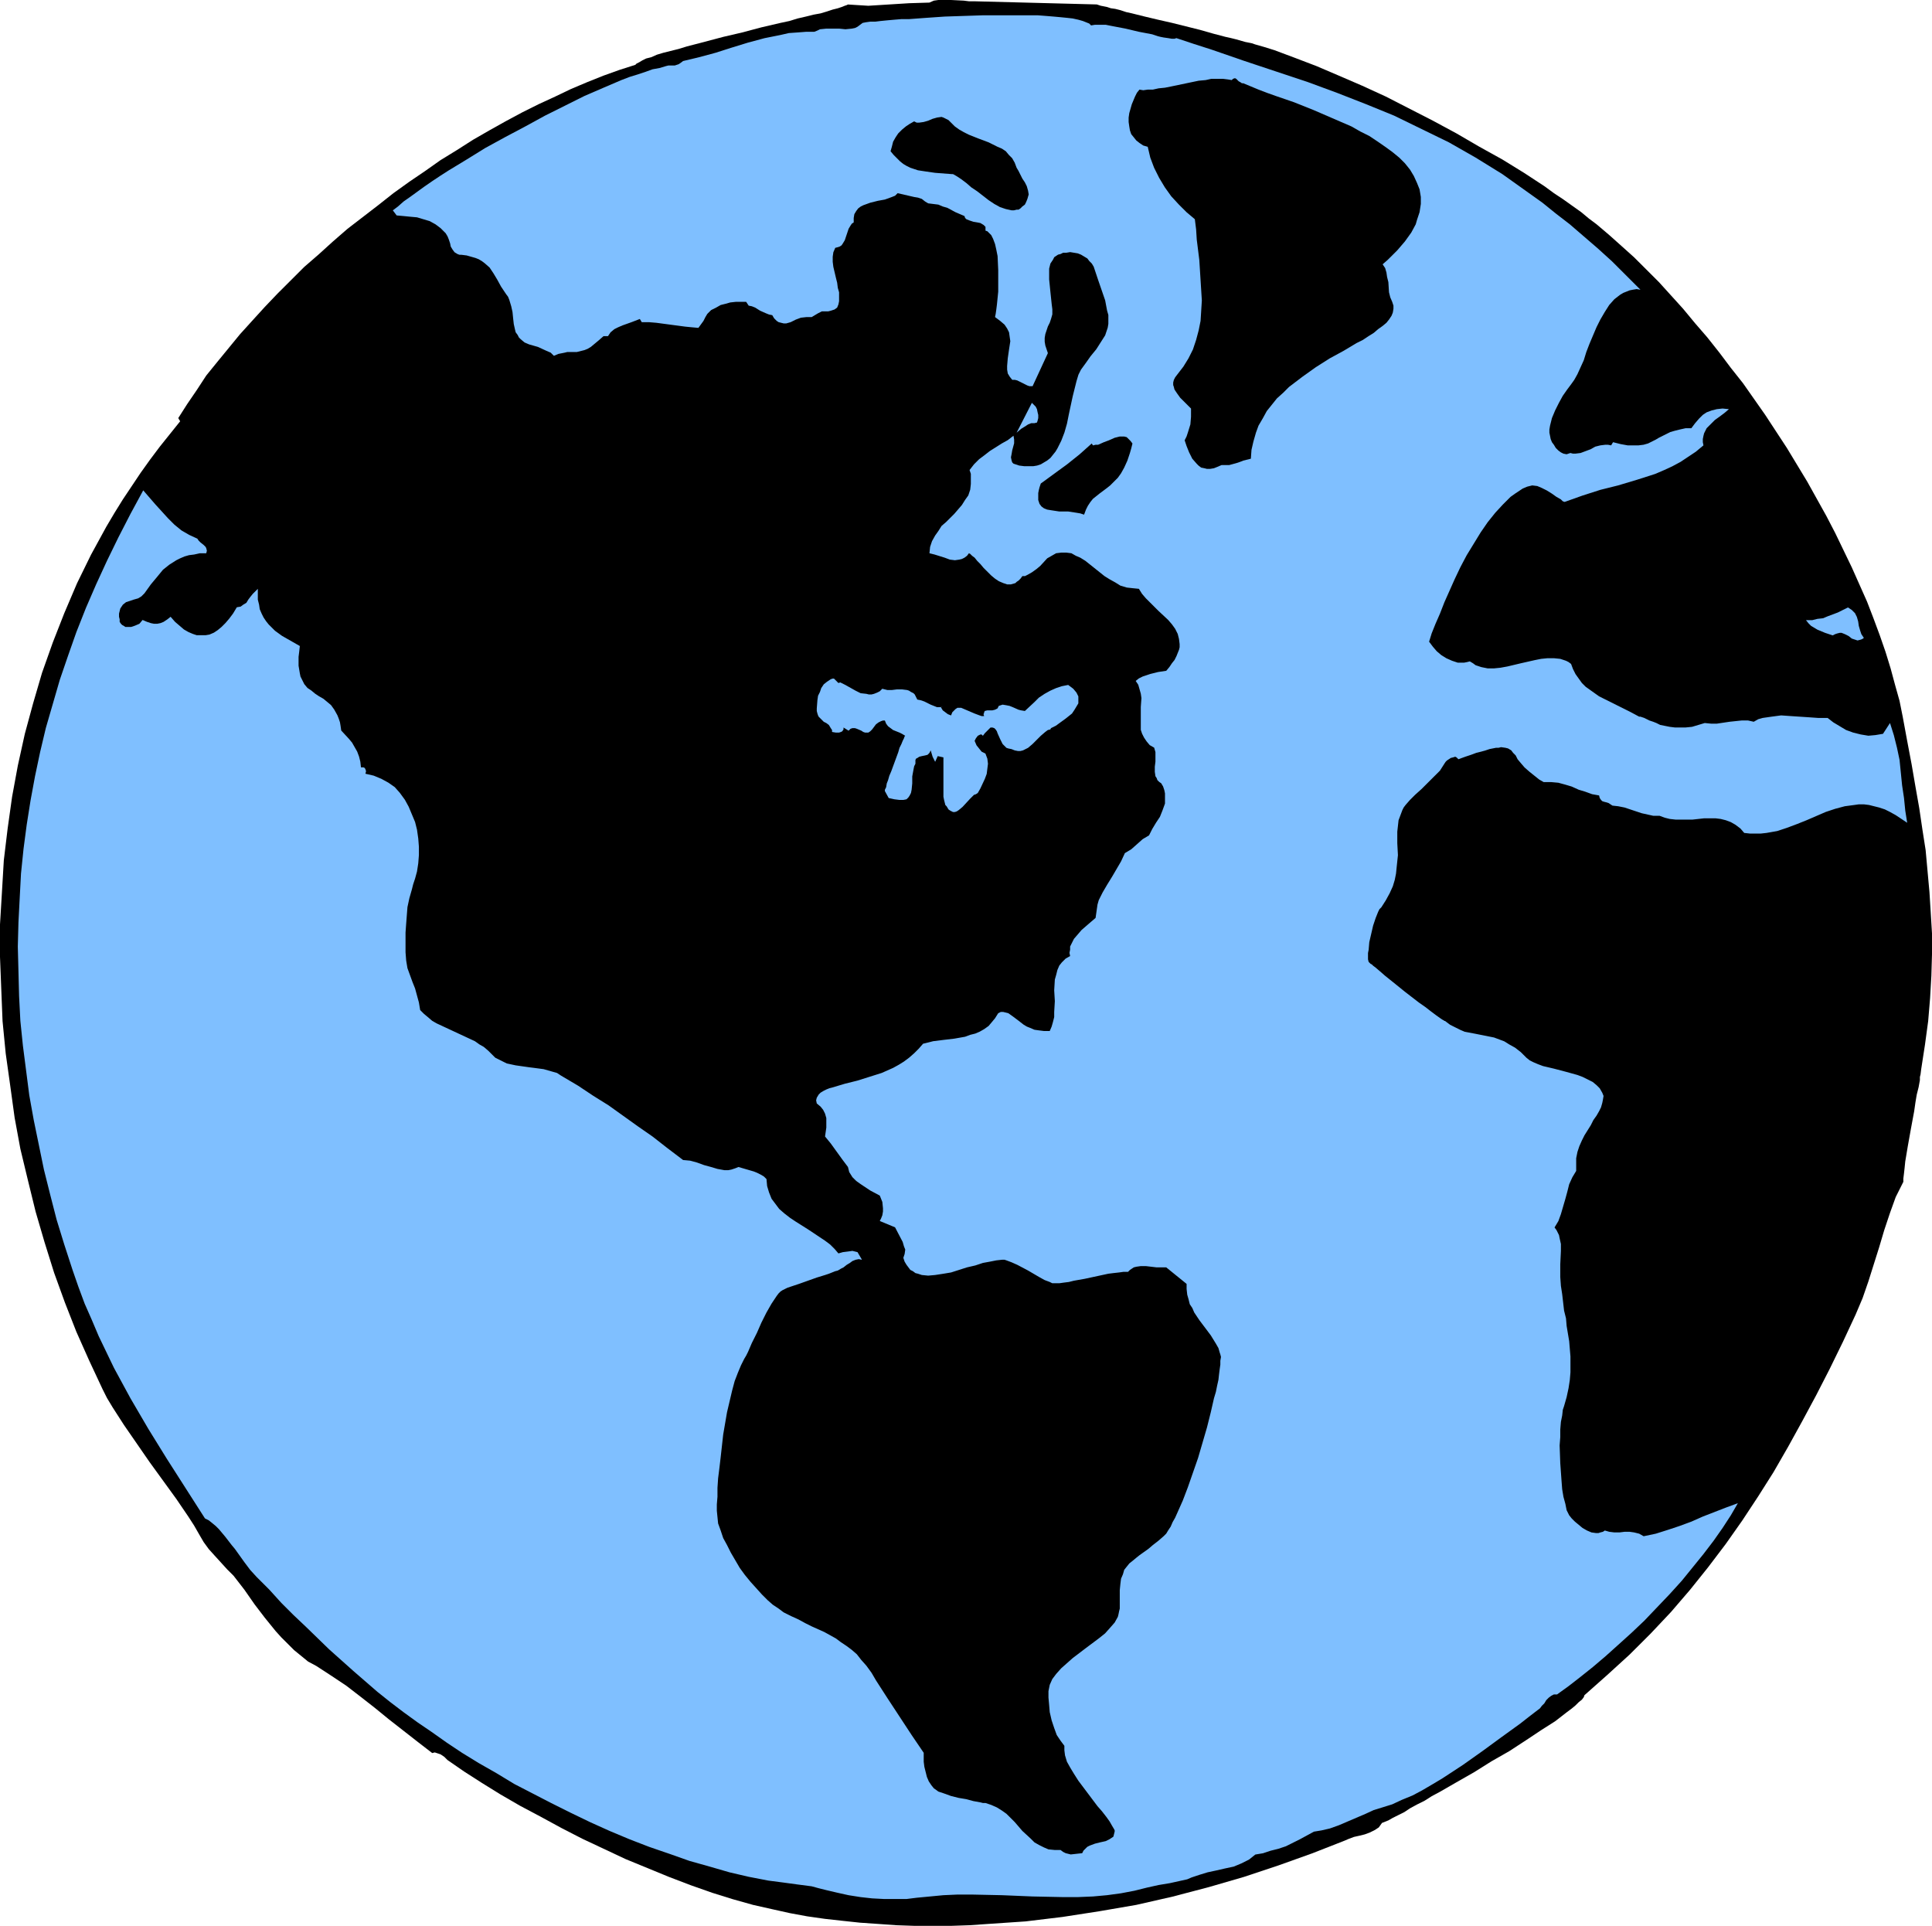 <?xml version="1.0" encoding="UTF-8" standalone="no"?>
<svg
   version="1.0"
   width="129.895mm"
   height="129.47mm"
   id="svg8"
   sodipodi:docname="Globe 34.wmf"
   xmlns:inkscape="http://www.inkscape.org/namespaces/inkscape"
   xmlns:sodipodi="http://sodipodi.sourceforge.net/DTD/sodipodi-0.dtd"
   xmlns="http://www.w3.org/2000/svg"
   xmlns:svg="http://www.w3.org/2000/svg">
  <sodipodi:namedview
     id="namedview8"
     pagecolor="#ffffff"
     bordercolor="#000000"
     borderopacity="0.25"
     inkscape:showpageshadow="2"
     inkscape:pageopacity="0.0"
     inkscape:pagecheckerboard="0"
     inkscape:deskcolor="#d1d1d1"
     inkscape:document-units="mm" />
  <defs
     id="defs1">
    <pattern
       id="WMFhbasepattern"
       patternUnits="userSpaceOnUse"
       width="6"
       height="6"
       x="0"
       y="0" />
  </defs>
  <path
     style="fill:#000000;fill-opacity:1;fill-rule:evenodd;stroke:none"
     d="m 483.662,300.284 -0.971,1.937 -0.971,1.937 -1.456,4.036 -1.456,4.359 -1.294,4.359 -2.75,8.718 -1.456,4.198 -1.779,4.198 -3.235,6.942 -3.397,6.942 -3.397,6.619 -3.559,6.619 -3.559,6.458 -3.72,6.458 -3.882,6.135 -4.044,6.135 -4.206,5.973 -4.529,5.973 -4.529,5.651 -4.853,5.651 -5.176,5.489 -5.338,5.328 -5.662,5.166 -5.823,5.166 -0.162,0.484 -0.485,0.646 -0.809,0.646 -0.809,0.807 -0.971,0.807 -1.294,0.969 -1.456,1.13 -1.456,1.13 -1.779,1.13 -1.779,1.13 -1.941,1.292 -1.941,1.292 -4.206,2.745 -4.529,2.583 -4.368,2.745 -4.529,2.583 -4.206,2.422 -2.103,1.13 -1.779,1.13 -1.941,0.969 -1.779,0.969 -1.456,0.969 -1.618,0.807 -1.294,0.646 -1.132,0.646 -0.809,0.323 -0.809,0.323 -0.809,1.13 -0.971,0.646 -1.294,0.646 -1.294,0.484 -1.294,0.323 -1.456,0.323 -1.294,0.484 -1.132,0.484 -8.25,3.229 -8.573,3.067 -8.735,2.906 -8.897,2.583 -9.22,2.422 -9.22,2.099 -9.382,1.614 -9.382,1.453 -9.382,1.13 -9.544,0.646 -4.691,0.323 -4.691,0.161 h -4.691 -4.529 l -4.691,-0.161 -4.529,-0.323 -4.691,-0.323 -4.529,-0.484 -4.368,-0.484 -4.529,-0.646 -4.368,-0.807 -4.368,-0.969 -5.015,-1.13 -5.176,-1.453 -5.176,-1.614 -5.5,-1.937 -5.5,-2.099 -5.5,-2.26 -5.5,-2.26 -5.5,-2.583 -5.5,-2.583 -5.338,-2.745 -5.338,-2.906 -5.176,-2.745 -5.015,-2.906 -4.691,-2.906 -4.529,-2.906 -4.206,-2.906 -0.809,-0.807 -0.971,-0.646 -0.971,-0.323 -0.485,-0.161 -0.647,0.161 -3.559,-2.745 -7.441,-5.812 -3.559,-2.906 -3.72,-2.906 -3.559,-2.745 -3.882,-2.583 -3.72,-2.422 -2.103,-1.13 -1.779,-1.453 -1.779,-1.453 -1.618,-1.614 -1.618,-1.614 -1.456,-1.614 -2.75,-3.39 -2.588,-3.39 -2.588,-3.713 -2.75,-3.552 -1.618,-1.614 -1.618,-1.776 -1.618,-1.776 -1.456,-1.614 -1.294,-1.776 -1.132,-1.937 -1.294,-2.26 -1.456,-2.26 -3.073,-4.52 -3.397,-4.682 -3.397,-4.682 -3.235,-4.682 -3.235,-4.682 -2.912,-4.52 -1.456,-2.422 -1.132,-2.26 -3.397,-7.265 -3.235,-7.265 -2.912,-7.426 -2.75,-7.588 -2.426,-7.749 -2.265,-7.749 -1.941,-7.911 -1.941,-8.072 -1.456,-7.911 -1.132,-8.234 -1.132,-8.072 L 0.647,259.439 0.324,251.367 0,243.134 v -8.234 l 0.485,-8.072 0.485,-8.234 0.971,-8.072 1.132,-8.072 1.456,-7.911 1.779,-8.072 2.103,-7.749 2.265,-7.749 2.75,-7.749 2.912,-7.426 3.235,-7.588 3.559,-7.265 1.941,-3.552 1.941,-3.552 2.103,-3.552 2.103,-3.39 2.265,-3.39 2.265,-3.39 2.426,-3.39 2.426,-3.229 2.588,-3.229 2.588,-3.229 -0.485,-0.807 2.265,-3.552 2.426,-3.552 2.426,-3.713 2.75,-3.39 2.912,-3.552 2.912,-3.552 3.073,-3.39 3.235,-3.552 3.235,-3.39 3.397,-3.39 3.397,-3.39 3.72,-3.229 3.559,-3.229 3.72,-3.229 7.764,-5.973 3.882,-3.067 4.044,-2.906 4.044,-2.745 3.882,-2.745 4.206,-2.583 4.044,-2.583 4.206,-2.422 4.044,-2.26 4.206,-2.26 4.206,-2.099 4.206,-1.937 4.044,-1.937 4.206,-1.776 4.044,-1.614 4.044,-1.453 4.044,-1.292 0.324,-0.323 0.647,-0.323 0.809,-0.484 0.971,-0.484 1.294,-0.323 1.456,-0.646 1.618,-0.484 1.941,-0.484 1.941,-0.484 2.103,-0.646 4.368,-1.13 4.853,-1.292 4.853,-1.13 4.853,-1.292 4.853,-1.13 2.265,-0.484 2.103,-0.646 2.103,-0.484 1.941,-0.484 1.779,-0.323 1.618,-0.484 1.456,-0.484 1.294,-0.323 0.971,-0.323 0.809,-0.323 0.485,-0.161 0.324,-0.161 2.588,0.161 2.588,0.161 5.176,-0.323 5.176,-0.323 5.176,-0.161 L 237.302,0.161 238.434,0 h 1.618 1.618 l 3.235,0.161 1.294,0.161 h 1.294 l 31.22,0.807 v 0 l 0.485,0.161 0.485,0.161 0.809,0.161 0.809,0.161 0.971,0.323 1.132,0.161 1.294,0.323 1.456,0.484 1.456,0.323 3.235,0.807 3.397,0.807 3.559,0.807 7.117,1.776 3.397,0.969 3.073,0.807 1.456,0.323 1.294,0.323 1.132,0.323 1.132,0.323 0.809,0.161 0.809,0.161 0.485,0.161 0.485,0.161 2.265,0.646 2.588,0.807 2.588,0.969 2.588,0.969 5.5,2.099 5.662,2.422 5.985,2.583 5.985,2.745 5.985,3.067 5.985,3.067 5.985,3.229 5.823,3.39 5.823,3.229 5.5,3.39 5.176,3.39 2.426,1.776 2.426,1.614 2.265,1.614 2.265,1.614 1.941,1.614 1.941,1.453 3.235,2.745 3.073,2.745 3.235,2.906 3.073,3.067 3.235,3.229 3.073,3.39 3.073,3.39 3.073,3.713 3.073,3.552 3.073,3.875 2.912,3.875 3.073,3.875 5.662,8.072 5.5,8.395 5.176,8.556 2.426,4.359 2.426,4.359 2.265,4.359 2.103,4.359 2.103,4.359 1.941,4.359 1.941,4.359 1.618,4.198 1.618,4.359 1.456,4.198 1.294,4.198 1.132,4.198 1.132,4.036 0.809,4.036 1.132,6.135 1.132,5.973 0.971,5.651 0.971,5.489 0.809,5.489 0.809,5.166 0.485,5.328 0.485,5.328 0.324,5.166 0.324,5.328 v 5.328 l -0.162,5.489 -0.324,5.651 -0.485,5.812 -0.809,5.973 -0.971,6.296 -0.162,1.292 -0.162,0.646 v 0.807 l -0.324,1.776 -0.485,1.937 -0.324,1.937 -0.324,2.26 -0.809,4.359 -0.809,4.52 -0.324,1.937 -0.324,1.937 -0.162,1.614 -0.162,1.453 -0.162,1.292 z"
     id="path1" />
  <path
     style="fill:#7fbfff;fill-opacity:1;fill-rule:evenodd;stroke:none"
     d="m 277.256,6.458 0.971,-0.161 h 1.294 1.456 l 1.618,0.323 3.397,0.646 3.397,0.807 3.397,0.646 1.456,0.484 0.647,0.161 0.809,0.161 1.132,0.161 0.971,0.161 h 0.647 l 0.485,-0.161 4.368,1.453 4.529,1.453 4.206,1.453 4.206,1.453 8.25,2.745 7.764,2.583 7.441,2.745 7.441,2.906 7.117,2.906 6.956,3.39 6.956,3.39 3.397,1.937 3.397,1.937 3.397,2.099 3.397,2.099 3.397,2.422 3.397,2.422 3.397,2.422 3.397,2.745 3.559,2.745 3.559,3.067 3.559,3.067 3.559,3.229 3.559,3.552 3.72,3.713 -0.971,-0.161 -0.971,0.161 -0.809,0.161 -0.809,0.323 -0.809,0.323 -0.809,0.484 -1.456,1.13 -1.294,1.453 -1.132,1.776 -1.132,1.937 -0.971,1.937 -1.779,4.198 -0.809,2.099 -0.647,2.099 -0.809,1.776 -0.809,1.776 -0.809,1.453 -0.809,1.13 -0.485,0.646 -0.485,0.646 -1.132,1.614 -0.971,1.776 -0.971,1.937 -0.809,1.937 -0.485,1.937 -0.162,0.969 v 0.807 l 0.162,0.807 0.162,0.807 0.324,0.807 0.485,0.646 0.485,0.807 0.647,0.646 0.647,0.484 0.647,0.323 0.809,0.161 0.971,-0.323 0.647,0.161 h 0.647 l 1.294,-0.161 1.294,-0.484 1.294,-0.484 1.132,-0.646 1.294,-0.323 1.294,-0.161 h 0.647 l 0.809,0.161 0.485,-0.807 1.941,0.484 1.779,0.323 h 1.456 1.294 l 1.294,-0.161 1.132,-0.323 1.941,-0.969 0.809,-0.484 0.971,-0.484 1.941,-0.969 1.132,-0.323 1.294,-0.323 1.456,-0.323 h 1.456 l 0.971,-1.292 0.971,-1.13 0.971,-0.969 0.971,-0.646 1.294,-0.484 1.294,-0.323 1.456,-0.161 1.618,0.161 -1.132,0.969 -0.647,0.484 -0.647,0.484 -1.132,0.807 -1.132,1.13 -0.971,0.969 -0.647,1.292 -0.162,0.646 -0.162,0.807 v 0.807 l 0.162,0.807 -1.941,1.614 -1.941,1.292 -1.941,1.292 -2.103,1.13 -2.103,0.969 -2.265,0.969 -4.529,1.453 -4.853,1.453 -4.529,1.13 -4.529,1.453 -2.265,0.807 -2.265,0.807 -0.485,-0.161 -0.485,-0.484 -1.132,-0.646 -1.132,-0.807 -1.294,-0.807 -1.294,-0.646 -1.132,-0.484 -1.294,-0.161 -0.647,0.161 -0.647,0.161 -1.132,0.484 -0.971,0.646 -0.971,0.646 -1.132,0.807 -1.941,1.937 -1.941,2.099 -1.941,2.422 -1.779,2.583 -1.779,2.906 -1.779,2.906 -1.618,3.067 -1.456,3.067 -1.294,2.906 -1.294,2.906 -1.132,2.906 -1.132,2.583 -0.971,2.422 -0.647,2.099 0.971,1.292 0.971,1.13 1.132,0.969 1.294,0.807 1.456,0.646 1.456,0.484 h 1.618 l 0.809,-0.161 0.647,-0.161 0.809,0.484 0.647,0.484 1.456,0.484 1.618,0.323 h 1.618 l 1.618,-0.161 1.779,-0.323 3.397,-0.807 3.559,-0.807 1.618,-0.323 1.618,-0.161 h 1.618 l 1.618,0.161 1.456,0.484 0.647,0.323 0.647,0.484 0.485,1.292 0.647,1.292 0.809,1.13 0.809,1.13 0.971,0.969 1.132,0.807 2.265,1.614 2.588,1.292 2.588,1.292 2.588,1.292 2.426,1.292 h 0.324 l 0.485,0.161 0.485,0.161 0.647,0.323 0.647,0.323 0.971,0.323 0.809,0.323 0.971,0.484 2.426,0.484 1.294,0.161 h 1.294 1.456 l 1.618,-0.161 1.618,-0.484 1.618,-0.484 1.618,0.161 h 1.456 l 3.235,-0.484 3.073,-0.323 h 1.618 l 1.456,0.323 1.132,-0.646 1.132,-0.323 2.265,-0.323 2.426,-0.323 2.265,0.161 2.426,0.161 2.426,0.161 2.265,0.161 h 2.426 l 1.456,1.13 1.618,0.969 1.618,0.969 1.779,0.646 1.941,0.484 1.941,0.323 1.779,-0.161 1.941,-0.323 1.779,-2.745 0.971,3.067 0.809,3.229 0.647,3.067 0.324,3.229 0.324,3.229 0.485,3.229 0.324,3.229 0.485,3.067 -1.456,-0.969 -1.456,-0.969 -1.456,-0.807 -1.294,-0.646 -1.456,-0.484 -1.294,-0.323 -1.294,-0.323 -1.294,-0.161 h -1.294 l -1.132,0.161 -2.426,0.323 -2.426,0.646 -2.426,0.807 -4.853,2.099 -2.426,0.969 -2.588,0.969 -2.426,0.807 -2.75,0.484 -1.456,0.161 h -1.294 -1.456 l -1.456,-0.161 -0.971,-1.13 -1.294,-0.969 -1.132,-0.646 -1.294,-0.484 -1.294,-0.323 -1.294,-0.161 h -2.912 l -1.456,0.161 -1.456,0.161 h -3.073 -1.294 l -1.456,-0.161 -1.294,-0.323 -1.294,-0.484 h -1.618 l -1.456,-0.323 -1.456,-0.323 -1.456,-0.484 -2.912,-0.969 -1.618,-0.323 -1.456,-0.161 -0.485,-0.323 -0.485,-0.323 -0.485,-0.161 -0.647,-0.161 -0.485,-0.161 -0.324,-0.323 -0.324,-0.484 -0.162,-0.646 -1.779,-0.323 -1.779,-0.646 -1.618,-0.484 -1.779,-0.807 -1.618,-0.484 -1.779,-0.484 -1.779,-0.161 h -0.971 -0.971 l -1.132,-0.646 -0.809,-0.646 -0.809,-0.646 -0.809,-0.646 -1.294,-1.13 -0.971,-1.13 -0.809,-0.969 -0.485,-0.969 -0.647,-0.646 -0.485,-0.646 -0.809,-0.484 -0.647,-0.161 -1.132,-0.161 -0.647,0.161 h -0.647 l -0.809,0.161 -0.809,0.161 -0.971,0.323 -1.132,0.323 -1.294,0.323 -1.294,0.484 -1.456,0.484 -1.779,0.646 -0.485,-0.484 -0.324,-0.161 -0.485,0.161 -0.647,0.161 -0.971,0.646 -0.324,0.323 -0.324,0.484 -1.132,1.776 -1.456,1.453 -3.235,3.229 -1.618,1.453 -1.294,1.292 -1.132,1.292 -0.485,0.646 -0.324,0.646 -0.485,1.292 -0.485,1.292 -0.162,1.453 -0.162,1.453 v 2.906 l 0.162,3.067 -0.324,3.067 -0.162,1.614 -0.324,1.614 -0.485,1.614 -0.809,1.776 -0.971,1.776 -1.132,1.776 -0.485,0.484 -0.324,0.646 -0.324,0.807 -0.324,0.807 -0.647,1.937 -0.485,2.099 -0.485,2.099 -0.162,1.937 -0.162,0.807 v 0.807 0.807 l 0.162,0.646 v 0 l 0.162,0.161 0.324,0.323 0.324,0.161 0.324,0.323 0.647,0.484 1.132,0.969 1.294,1.13 1.618,1.292 3.397,2.745 3.559,2.745 1.618,1.13 1.456,1.13 1.294,0.969 1.132,0.807 0.485,0.323 0.324,0.161 0.162,0.161 h 0.162 l 1.294,0.969 1.294,0.646 1.294,0.646 1.132,0.484 2.588,0.484 2.426,0.484 2.426,0.484 1.294,0.484 1.294,0.484 1.294,0.807 1.456,0.807 1.456,1.13 1.456,1.453 0.809,0.646 0.971,0.484 1.132,0.484 1.294,0.484 2.75,0.646 3.073,0.807 2.912,0.807 1.294,0.484 1.294,0.646 1.294,0.646 0.971,0.807 0.809,0.807 0.647,1.13 0.324,0.807 -0.162,0.969 -0.162,0.807 -0.324,1.13 -0.485,0.969 -0.647,1.13 -0.809,1.13 -0.647,1.292 -1.618,2.583 -0.647,1.292 -0.647,1.453 -0.485,1.453 -0.324,1.614 v 1.614 1.614 l -0.971,1.614 -0.809,1.776 -0.485,1.937 -0.485,1.776 -1.132,3.875 -0.647,1.776 -0.971,1.614 0.485,0.646 0.324,0.646 0.324,0.646 0.162,0.807 0.324,1.453 v 1.776 l -0.162,3.39 v 1.776 1.453 l 0.162,2.26 0.324,2.099 0.485,4.198 0.485,1.937 0.162,1.937 0.647,3.875 0.324,3.875 v 1.937 2.099 l -0.162,1.937 -0.324,2.099 -0.485,2.26 -0.647,2.26 -0.324,0.969 -0.162,1.453 -0.324,1.614 -0.162,1.937 v 1.937 l -0.162,2.099 0.162,4.52 0.324,4.52 0.162,2.099 0.324,1.937 0.485,1.776 0.324,1.614 0.647,1.292 0.647,0.807 0.809,0.807 0.971,0.807 0.971,0.807 1.132,0.646 1.132,0.484 1.132,0.161 h 0.647 l 0.485,-0.161 0.647,-0.161 0.485,-0.323 1.132,0.323 1.294,0.161 h 1.294 l 1.294,-0.161 h 1.294 l 1.132,0.161 1.294,0.323 1.132,0.646 3.073,-0.646 3.073,-0.969 2.912,-0.969 3.073,-1.13 2.912,-1.292 2.912,-1.13 2.912,-1.13 3.073,-1.13 -1.779,3.067 -2.103,3.229 -2.265,3.229 -2.588,3.39 -2.75,3.39 -2.75,3.39 -3.073,3.39 -3.235,3.39 -3.235,3.39 -3.235,3.067 -3.397,3.067 -3.235,2.906 -3.235,2.745 -3.235,2.583 -2.912,2.26 -2.912,2.099 h -0.809 l -0.647,0.323 -0.647,0.484 -0.647,0.646 -0.485,0.807 -0.647,0.646 -0.485,0.646 -0.647,0.484 -2.103,1.614 -2.265,1.776 -4.691,3.39 -4.853,3.552 -5.015,3.552 -5.176,3.39 -2.426,1.453 -2.75,1.614 -2.426,1.292 -2.75,1.13 -2.426,1.13 -2.588,0.807 -2.103,0.646 -2.103,0.969 -2.265,0.969 -2.265,0.969 -2.265,0.969 -2.265,0.807 -2.103,0.484 -0.971,0.161 -0.971,0.161 -1.779,0.969 -1.779,0.969 -3.559,1.776 -1.941,0.646 -1.941,0.484 -1.941,0.646 -1.941,0.323 -0.809,0.646 -0.809,0.646 -1.941,0.969 -1.941,0.807 -2.265,0.484 -2.103,0.484 -2.265,0.484 -2.103,0.646 -1.941,0.646 -1.132,0.484 -1.456,0.323 -2.912,0.646 -2.912,0.484 -1.456,0.323 -1.456,0.323 -3.235,0.807 -3.397,0.646 -3.559,0.484 -3.559,0.323 -3.882,0.161 h -3.72 l -7.764,-0.161 -3.882,-0.161 -3.882,-0.161 -7.603,-0.161 h -3.72 l -3.559,0.161 -3.397,0.323 -3.397,0.323 -2.588,0.323 h -2.75 -2.912 l -3.073,-0.161 -2.912,-0.323 -3.073,-0.484 -2.912,-0.646 -2.75,-0.646 -1.941,-0.484 -1.779,-0.484 -3.72,-0.484 -3.559,-0.484 -3.72,-0.484 -5.015,-0.969 -4.853,-1.13 -5.015,-1.453 -5.176,-1.453 -5.015,-1.776 -5.176,-1.776 -5.015,-1.937 -5.015,-2.099 -5.015,-2.26 -5.015,-2.422 -4.853,-2.422 -4.691,-2.422 -4.691,-2.422 -4.529,-2.745 -4.529,-2.583 -4.206,-2.583 -3.882,-2.583 -3.882,-2.745 -3.559,-2.422 -3.559,-2.583 -3.397,-2.583 -3.235,-2.583 -6.147,-5.328 -6.147,-5.489 -5.985,-5.812 -3.073,-2.906 -3.073,-3.067 -3.073,-3.39 -3.235,-3.229 -1.618,-1.776 -1.456,-1.937 -1.618,-2.26 -0.809,-1.13 -0.809,-0.969 -1.618,-2.099 -1.618,-1.937 -0.809,-0.807 -0.971,-0.807 -0.809,-0.646 -0.971,-0.484 -4.853,-7.588 -4.853,-7.588 -4.691,-7.588 -4.529,-7.749 -4.206,-7.749 -1.941,-4.036 -1.941,-4.036 -1.779,-4.198 -1.779,-4.036 -1.618,-4.359 -1.456,-4.198 -2.103,-6.458 -1.941,-6.296 -1.618,-6.296 -1.618,-6.458 -1.294,-6.296 -1.294,-6.296 -1.132,-6.296 -0.809,-6.296 -0.809,-6.296 -0.647,-6.296 -0.324,-6.296 -0.162,-6.296 -0.162,-6.296 0.162,-6.135 0.324,-6.296 0.324,-6.135 0.647,-6.296 0.809,-6.135 0.971,-6.135 1.132,-6.135 1.294,-6.135 1.456,-6.135 1.779,-6.135 1.779,-6.135 2.103,-6.135 2.103,-5.973 2.426,-6.135 2.588,-5.973 2.75,-5.973 2.912,-5.973 3.073,-5.973 3.235,-5.973 3.073,3.552 3.235,3.552 1.618,1.614 1.779,1.453 1.941,1.13 2.103,0.969 0.324,0.484 0.485,0.484 0.809,0.646 0.485,0.484 0.162,0.323 0.162,0.646 -0.162,0.646 h -1.618 l -1.456,0.323 -1.294,0.161 -1.132,0.323 -1.132,0.484 -0.971,0.484 -1.779,1.13 -1.618,1.292 -1.456,1.776 -1.618,1.937 -1.618,2.26 -0.809,0.807 -0.809,0.484 -1.132,0.323 -1.941,0.646 -0.809,0.646 -0.324,0.484 -0.324,0.484 -0.162,0.646 -0.162,0.646 v 0.807 l 0.162,0.646 v 0.646 l 0.324,0.484 0.324,0.323 0.324,0.161 0.485,0.323 h 0.485 0.971 l 0.971,-0.323 1.132,-0.484 0.809,-0.969 1.132,0.484 0.971,0.323 0.809,0.161 h 0.809 l 0.809,-0.161 0.809,-0.323 0.971,-0.646 0.809,-0.646 1.132,1.292 1.132,0.969 1.132,0.969 1.132,0.646 1.132,0.484 0.971,0.323 h 1.132 1.132 l 0.971,-0.161 1.132,-0.484 0.971,-0.646 0.971,-0.807 0.971,-0.969 0.971,-1.13 0.971,-1.292 0.971,-1.614 0.971,-0.161 0.647,-0.484 0.809,-0.484 0.485,-0.807 0.485,-0.646 0.647,-0.807 0.647,-0.646 0.647,-0.646 v 1.453 1.292 l 0.324,1.292 0.162,1.13 0.485,1.13 0.485,0.969 0.647,0.969 0.647,0.807 0.809,0.807 0.809,0.807 1.779,1.292 2.265,1.292 2.265,1.292 -0.162,1.453 -0.162,1.292 v 1.292 0.969 l 0.162,0.969 0.162,0.969 0.162,0.807 0.324,0.646 0.647,1.292 0.809,0.969 0.971,0.646 0.971,0.807 0.971,0.646 1.132,0.646 0.971,0.807 0.971,0.807 0.809,1.13 0.809,1.453 0.324,0.807 0.324,0.969 0.162,0.969 0.162,1.13 1.941,2.099 0.809,0.969 0.647,1.13 0.647,1.13 0.485,1.292 0.324,1.292 0.162,1.453 h 0.324 0.324 l 0.324,0.161 0.162,0.323 0.162,0.484 -0.162,0.646 2.103,0.484 1.941,0.807 1.779,0.969 1.618,1.13 1.294,1.453 1.294,1.776 0.971,1.776 0.809,1.937 0.809,1.937 0.485,1.937 0.324,2.26 0.162,2.099 v 2.099 l -0.162,2.099 -0.324,2.099 -0.485,1.776 -0.485,1.453 -0.324,1.292 -0.647,2.26 -0.485,2.26 -0.162,2.099 -0.162,2.099 -0.162,2.26 v 5.005 l 0.162,2.099 0.324,1.937 0.647,1.776 0.647,1.776 0.647,1.614 0.485,1.776 0.485,1.776 0.324,1.937 0.971,0.969 0.971,0.807 1.132,0.969 1.132,0.646 2.426,1.13 2.426,1.13 2.426,1.13 2.426,1.13 1.132,0.807 1.132,0.646 1.132,0.969 0.971,0.969 0.809,0.807 0.971,0.484 0.971,0.484 0.971,0.484 2.265,0.484 2.265,0.323 1.132,0.161 1.294,0.161 2.426,0.323 2.265,0.646 1.132,0.323 0.971,0.646 4.368,2.583 3.882,2.583 3.882,2.422 7.441,5.328 3.72,2.583 3.72,2.906 4.044,3.067 1.779,0.161 1.779,0.484 1.779,0.646 1.779,0.484 1.618,0.484 1.779,0.323 h 0.971 l 0.809,-0.161 0.971,-0.323 0.809,-0.323 3.882,1.13 0.809,0.323 0.971,0.484 0.809,0.484 0.647,0.646 0.162,1.776 0.485,1.614 0.647,1.614 0.971,1.292 0.971,1.292 1.294,1.13 1.456,1.13 1.456,0.969 3.073,1.937 2.912,1.937 1.456,0.969 1.294,0.969 1.132,1.13 0.971,1.13 1.132,-0.323 1.294,-0.161 1.132,-0.161 1.294,0.323 1.132,1.937 -0.809,-0.161 -0.809,0.161 -0.809,0.323 -0.647,0.484 -0.809,0.484 -0.809,0.646 -0.647,0.323 -0.809,0.484 -0.647,0.161 -0.809,0.323 -0.809,0.323 -0.971,0.323 -2.103,0.646 -2.265,0.807 -2.265,0.807 -1.941,0.646 -0.971,0.323 -0.647,0.323 -0.647,0.323 -0.485,0.323 -0.485,0.484 -0.485,0.646 -0.647,0.969 -0.647,0.969 -1.294,2.26 -1.294,2.583 -1.132,2.583 -1.294,2.583 -0.485,1.13 -0.485,1.13 -0.485,0.969 -0.485,0.807 -0.809,1.614 -0.809,1.937 -0.809,2.099 -0.647,2.422 -0.647,2.745 -0.647,2.745 -0.971,5.651 -0.647,5.812 -0.324,2.745 -0.324,2.583 -0.162,2.422 v 2.26 l -0.162,1.937 v 1.614 l 0.162,1.614 0.162,1.614 0.647,1.776 0.647,1.937 0.971,1.776 0.971,1.937 1.132,1.937 1.132,1.937 1.294,1.776 1.456,1.776 1.456,1.614 1.456,1.614 1.456,1.453 1.294,1.13 1.456,0.969 1.294,0.969 1.941,0.969 1.779,0.807 1.779,0.969 1.618,0.807 3.235,1.453 2.912,1.614 1.294,0.969 1.456,0.969 1.294,0.969 1.294,1.13 1.132,1.453 1.294,1.453 1.294,1.776 1.132,1.937 2.912,4.52 3.073,4.682 3.073,4.682 3.073,4.52 v 0.969 1.292 l 0.162,1.292 0.324,1.292 0.324,1.292 0.485,1.13 0.647,0.969 0.647,0.807 0.485,0.323 0.647,0.484 1.456,0.484 1.779,0.646 1.941,0.484 1.941,0.323 1.779,0.484 1.779,0.323 0.647,0.161 h 0.647 l 1.456,0.484 1.456,0.646 1.294,0.807 1.132,0.807 2.103,2.099 1.941,2.26 2.103,1.937 0.971,0.969 1.132,0.646 1.294,0.646 1.132,0.484 1.618,0.161 h 1.456 l 0.647,0.484 0.647,0.323 0.647,0.161 0.647,0.161 2.912,-0.323 0.324,-0.646 0.485,-0.484 0.485,-0.484 0.647,-0.323 1.294,-0.484 1.294,-0.323 1.456,-0.323 0.971,-0.484 0.485,-0.323 0.485,-0.323 0.162,-0.646 0.162,-0.646 v -0.323 l -0.162,-0.323 -0.485,-0.807 -0.647,-1.13 -0.809,-1.13 -1.132,-1.453 -1.132,-1.292 -2.426,-3.229 -2.426,-3.229 -1.132,-1.776 -0.971,-1.614 -0.809,-1.453 -0.485,-1.614 -0.162,-1.292 v -0.646 -0.484 l -0.485,-0.646 -0.485,-0.646 -0.971,-1.453 -0.647,-1.776 -0.647,-1.937 -0.485,-2.099 -0.162,-1.937 -0.162,-1.776 v -1.614 l 0.162,-0.807 0.162,-0.807 0.647,-1.453 0.971,-1.292 1.294,-1.453 1.456,-1.292 1.456,-1.292 3.397,-2.583 3.235,-2.422 1.618,-1.292 1.294,-1.453 1.132,-1.292 0.809,-1.453 0.162,-0.646 0.162,-0.807 0.162,-0.646 v -0.807 -2.099 -1.776 l 0.162,-1.614 0.162,-1.292 0.485,-1.13 0.324,-1.13 1.294,-1.614 0.809,-0.646 0.971,-0.807 0.809,-0.646 1.132,-0.807 1.132,-0.807 1.132,-0.969 1.456,-1.13 1.294,-1.13 0.647,-0.646 0.485,-0.807 0.647,-0.969 0.485,-1.13 0.647,-1.13 0.647,-1.453 0.647,-1.453 0.647,-1.453 1.294,-3.39 1.294,-3.713 1.294,-3.713 1.132,-3.875 1.132,-3.875 0.971,-3.875 0.809,-3.552 0.485,-1.614 0.324,-1.614 0.324,-1.453 0.162,-1.453 0.162,-1.292 0.162,-1.13 v -0.969 l 0.162,-0.969 -0.162,-0.646 -0.162,-0.484 -0.324,-1.13 -0.647,-1.13 -1.294,-2.099 -1.456,-1.937 -1.456,-1.937 -1.294,-1.937 -0.485,-1.13 -0.647,-0.969 -0.324,-1.292 -0.324,-1.13 -0.162,-1.453 v -1.292 l -5.176,-4.198 h -1.294 -1.132 l -2.75,-0.323 h -1.294 l -1.132,0.161 -0.647,0.161 -0.485,0.323 -0.485,0.323 -0.485,0.484 h -1.132 l -1.132,0.161 -1.456,0.161 -1.294,0.161 -5.985,1.292 -2.75,0.484 -1.294,0.323 -1.294,0.161 -1.132,0.161 h -0.971 -0.809 l -0.647,-0.323 -1.294,-0.484 -1.456,-0.807 -2.75,-1.614 -2.75,-1.453 -1.456,-0.646 -1.294,-0.484 -0.485,-0.161 h -0.647 l -1.456,0.161 -1.618,0.323 -1.779,0.323 -1.941,0.646 -2.103,0.484 -4.044,1.292 -1.941,0.323 -2.103,0.323 -1.779,0.161 -1.618,-0.161 -0.971,-0.323 -0.647,-0.161 -0.647,-0.484 -0.647,-0.323 -0.485,-0.646 -0.485,-0.646 -0.485,-0.807 -0.324,-0.969 0.324,-0.969 0.162,-1.13 -0.324,-0.807 -0.324,-1.13 -1.941,-3.713 -3.882,-1.614 0.324,-0.646 0.324,-0.807 0.162,-0.969 v -0.807 l -0.162,-1.614 -0.647,-1.614 -2.426,-1.292 -2.426,-1.614 -1.132,-0.807 -0.971,-0.969 -0.809,-1.292 -0.324,-1.292 -1.456,-1.937 -2.912,-4.036 -1.456,-1.776 0.324,-2.26 v -1.13 -1.292 l -0.324,-1.13 -0.485,-0.969 -0.647,-0.807 -0.971,-0.807 -0.162,-0.807 0.162,-0.646 0.485,-0.807 0.485,-0.484 0.809,-0.484 0.647,-0.323 0.809,-0.323 0.647,-0.161 3.235,-0.969 3.235,-0.807 3.073,-0.969 3.073,-0.969 2.912,-1.292 1.456,-0.807 1.294,-0.807 1.294,-0.969 1.294,-1.13 1.132,-1.13 1.132,-1.292 2.588,-0.646 2.588,-0.323 2.75,-0.323 2.75,-0.484 1.294,-0.484 1.294,-0.323 1.132,-0.484 1.132,-0.646 1.132,-0.807 0.809,-0.969 0.809,-0.969 0.809,-1.292 0.647,-0.323 h 0.647 l 0.647,0.161 0.647,0.161 1.132,0.807 0.647,0.484 0.647,0.484 1.456,1.13 0.809,0.484 0.809,0.323 1.132,0.484 1.132,0.161 1.294,0.161 h 1.456 l 0.485,-1.13 0.324,-1.13 0.324,-1.292 v -1.292 l 0.162,-2.745 -0.162,-2.745 0.162,-2.745 0.324,-1.13 0.324,-1.292 0.485,-1.13 0.647,-0.807 0.971,-0.969 1.132,-0.646 -0.162,-0.807 0.162,-0.807 v -0.807 l 0.324,-0.646 0.647,-1.292 0.971,-1.13 0.971,-1.13 2.426,-2.099 1.132,-0.969 0.162,-1.13 0.162,-1.13 0.162,-1.13 0.324,-1.13 0.971,-1.937 1.132,-1.937 1.294,-2.099 1.132,-1.937 1.132,-1.937 0.971,-2.099 0.809,-0.484 0.809,-0.484 1.456,-1.292 1.456,-1.292 0.809,-0.484 0.809,-0.484 0.809,-1.614 0.971,-1.614 0.971,-1.453 0.647,-1.614 0.647,-1.776 v -0.807 -0.807 -0.969 l -0.162,-0.807 -0.324,-0.969 -0.485,-0.807 -0.485,-0.323 -0.485,-0.484 -0.162,-0.484 -0.324,-0.484 -0.162,-1.13 v -1.292 l 0.162,-1.292 v -1.13 -1.292 l -0.324,-1.13 -1.132,-0.646 -0.809,-0.969 -0.647,-0.969 -0.485,-0.969 -0.324,-0.969 v -1.13 -2.26 -2.422 l 0.162,-2.26 -0.162,-1.13 -0.324,-1.13 -0.324,-1.13 -0.647,-0.969 0.809,-0.646 0.971,-0.484 1.941,-0.646 1.941,-0.484 2.103,-0.323 0.809,-0.969 0.647,-0.969 0.647,-0.807 0.485,-0.969 0.324,-0.807 0.324,-0.807 0.162,-0.646 v -0.807 l -0.162,-1.292 -0.324,-1.292 -0.647,-1.292 -0.809,-1.13 -0.971,-1.13 -2.426,-2.26 -1.132,-1.13 -2.103,-2.099 -0.971,-1.13 -0.809,-1.292 -1.618,-0.161 -1.456,-0.161 -1.618,-0.484 -1.294,-0.807 -1.456,-0.807 -1.294,-0.807 -2.426,-1.937 -2.426,-1.937 -1.294,-0.807 -1.132,-0.484 -1.132,-0.646 -1.294,-0.161 h -1.294 l -1.294,0.161 -1.132,0.646 -1.132,0.646 -1.779,1.937 -0.971,0.807 -1.132,0.807 -1.132,0.646 -0.647,0.323 h -0.647 l -0.485,0.646 -0.485,0.484 -0.485,0.323 -0.324,0.323 -1.132,0.323 h -0.971 l -0.971,-0.323 -1.132,-0.484 -0.971,-0.646 -0.971,-0.807 -1.941,-1.937 -0.809,-0.969 -0.809,-0.807 -0.647,-0.807 -0.647,-0.484 -0.485,-0.484 -0.324,-0.161 -0.485,0.646 -0.647,0.484 -0.647,0.323 -0.647,0.161 -1.132,0.161 -1.294,-0.161 -1.294,-0.484 -2.588,-0.807 -1.294,-0.323 0.162,-1.614 0.485,-1.453 0.809,-1.453 0.809,-1.13 0.809,-1.292 1.132,-0.969 2.103,-2.099 1.941,-2.26 0.809,-1.292 0.809,-1.13 0.485,-1.453 0.162,-1.453 v -1.614 -0.969 l -0.324,-0.969 1.132,-1.453 1.294,-1.292 1.294,-0.969 1.456,-1.13 3.073,-1.937 1.456,-0.807 1.456,-1.13 0.162,0.969 v 0.969 l -0.485,1.776 -0.162,0.969 -0.162,0.807 0.162,0.807 0.162,0.484 0.324,0.323 1.456,0.484 1.294,0.161 h 1.132 1.132 l 0.971,-0.161 0.971,-0.323 0.809,-0.484 0.809,-0.484 0.809,-0.646 1.294,-1.614 0.485,-0.807 0.971,-1.937 0.809,-2.099 0.647,-2.26 0.485,-2.422 0.971,-4.52 0.485,-1.937 0.485,-1.937 0.485,-1.614 0.324,-0.646 0.324,-0.646 1.294,-1.776 1.132,-1.614 1.456,-1.776 1.132,-1.776 1.132,-1.776 0.324,-0.969 0.324,-0.969 0.162,-0.969 v -1.13 -1.13 l -0.324,-1.13 -0.485,-2.583 -1.779,-5.166 -0.809,-2.422 -0.324,-0.969 -0.485,-0.807 -0.647,-0.646 -0.485,-0.646 -0.809,-0.484 -0.809,-0.484 -0.809,-0.323 -0.971,-0.161 -0.971,-0.161 -0.971,0.161 h -0.809 l -0.647,0.323 -0.647,0.161 -0.485,0.323 -0.485,0.323 -0.324,0.646 -0.647,0.969 -0.324,1.292 v 1.292 1.453 l 0.324,3.229 0.324,3.067 0.162,1.292 v 1.292 l -0.324,1.13 -0.324,0.969 -0.485,0.969 -0.324,0.969 -0.324,0.969 -0.162,0.969 v 0.969 l 0.162,0.969 0.324,0.969 0.324,0.969 -3.882,8.395 h -0.809 l -0.485,-0.161 -1.294,-0.646 -1.294,-0.646 -0.647,-0.161 h -0.647 l -0.647,-0.807 -0.485,-0.807 -0.162,-0.969 V 92.991 l 0.162,-1.937 0.324,-2.26 0.324,-2.099 -0.162,-1.13 -0.162,-1.13 -0.485,-0.969 -0.647,-0.969 -1.132,-0.969 -0.647,-0.484 -0.647,-0.484 0.162,-0.807 0.162,-1.13 0.162,-1.292 0.162,-1.614 0.162,-1.614 v -1.776 -3.713 l -0.162,-3.552 -0.324,-1.614 -0.324,-1.453 -0.485,-1.292 -0.485,-0.969 -0.647,-0.646 -0.324,-0.323 -0.485,-0.161 v -0.484 -0.484 l -0.324,-0.323 -0.162,-0.161 -0.809,-0.484 -0.809,-0.161 -0.971,-0.161 -0.971,-0.323 -0.809,-0.323 -0.324,-0.323 -0.162,-0.484 -2.265,-0.969 -2.103,-1.13 -1.132,-0.323 -1.132,-0.484 -1.294,-0.161 -1.294,-0.161 -0.809,-0.484 -0.809,-0.646 -0.971,-0.323 -0.971,-0.161 -2.103,-0.484 -2.103,-0.484 -0.647,0.646 -0.809,0.323 -1.779,0.646 -1.779,0.323 -1.941,0.484 -1.779,0.646 -0.647,0.323 -0.647,0.484 -0.485,0.646 -0.485,0.807 -0.162,0.969 v 1.13 l -0.485,0.323 -0.324,0.484 -0.485,0.807 -0.324,0.969 -0.324,0.969 -0.324,0.969 -0.485,0.807 -0.324,0.484 -0.485,0.323 -0.485,0.161 -0.647,0.161 -0.485,1.13 -0.162,1.13 v 1.292 l 0.162,1.292 0.647,2.745 0.324,1.292 0.162,1.292 0.324,1.13 v 1.13 1.13 l -0.162,0.807 -0.324,0.807 -0.647,0.484 -0.485,0.161 -0.485,0.161 -0.647,0.161 h -0.809 -0.809 l -0.971,0.484 -0.809,0.484 -0.809,0.484 h -0.647 -0.647 l -1.456,0.161 -1.294,0.484 -1.294,0.646 -1.132,0.323 h -0.647 l -0.647,-0.161 -0.647,-0.161 -0.485,-0.323 -0.647,-0.646 -0.485,-0.807 -0.809,-0.161 -0.809,-0.323 -1.456,-0.646 -1.294,-0.807 -0.809,-0.323 -0.809,-0.161 -0.647,-0.969 h -1.294 -1.294 l -1.456,0.161 -1.132,0.323 -1.294,0.323 -1.132,0.646 -1.294,0.646 -0.971,0.969 -0.485,0.807 -0.485,0.969 -1.294,1.776 -1.779,-0.161 -1.618,-0.161 -7.279,-0.969 -1.941,-0.161 h -1.779 l -0.485,-0.807 -2.103,0.807 -2.265,0.807 -1.132,0.484 -0.971,0.484 -0.971,0.807 -0.647,0.969 h -1.132 l -1.294,1.13 -0.971,0.807 -0.971,0.807 -0.809,0.484 -0.809,0.323 -0.647,0.161 -1.294,0.323 h -1.132 -1.294 l -0.647,0.161 -0.809,0.161 -0.809,0.161 -1.132,0.484 -0.809,-0.807 -1.132,-0.484 -2.103,-0.969 -2.265,-0.646 -1.132,-0.484 -0.971,-0.807 -0.485,-0.484 -0.324,-0.646 -0.485,-0.646 -0.162,-0.646 -0.324,-1.453 -0.162,-1.453 -0.162,-1.614 -0.324,-1.453 -0.485,-1.614 -0.324,-0.807 -0.485,-0.646 -1.294,-1.937 -0.971,-1.776 -0.971,-1.614 -0.971,-1.453 -1.294,-1.13 -0.647,-0.484 -0.809,-0.484 -0.809,-0.323 -1.132,-0.323 -1.132,-0.323 -1.294,-0.161 h -0.485 l -0.485,-0.161 -0.809,-0.484 -0.485,-0.646 -0.485,-0.807 -0.162,-0.807 -0.324,-0.969 -0.324,-0.807 -0.485,-0.807 -0.647,-0.646 -0.647,-0.646 -1.294,-0.969 -1.456,-0.807 -1.618,-0.484 -1.618,-0.484 -1.779,-0.161 -1.618,-0.161 -1.779,-0.161 -0.971,-1.292 1.294,-0.969 1.456,-1.292 1.618,-1.13 1.779,-1.292 1.779,-1.292 2.103,-1.453 1.941,-1.292 2.265,-1.453 4.529,-2.745 4.691,-2.906 5.015,-2.745 5.176,-2.745 5.015,-2.745 5.176,-2.583 4.853,-2.422 4.853,-2.099 2.265,-0.969 2.265,-0.969 2.103,-0.807 2.103,-0.646 1.941,-0.646 1.779,-0.646 1.779,-0.323 1.618,-0.484 0.647,-0.161 h 0.485 1.132 l 0.485,-0.161 0.485,-0.161 0.485,-0.323 0.647,-0.484 4.044,-0.969 4.206,-1.13 4.044,-1.292 4.206,-1.292 4.206,-1.13 4.044,-0.807 2.103,-0.484 2.265,-0.161 2.103,-0.161 h 2.103 l 0.809,-0.323 0.647,-0.323 1.618,-0.161 h 1.618 1.618 l 1.618,0.161 1.618,-0.161 0.809,-0.161 0.647,-0.323 0.647,-0.484 0.647,-0.484 0.809,-0.161 1.132,-0.161 h 1.294 l 1.294,-0.161 1.618,-0.161 1.779,-0.161 1.941,-0.161 h 1.941 l 4.368,-0.323 4.691,-0.323 4.853,-0.161 4.853,-0.161 h 4.853 4.691 2.265 2.103 l 2.103,0.161 1.941,0.161 1.779,0.161 1.618,0.161 1.456,0.161 1.456,0.323 1.132,0.323 0.809,0.323 0.809,0.323 z"
     id="path2" />
  <path
     style="fill:#000000;fill-opacity:1;fill-rule:evenodd;stroke:none"
     d="m 315.917,21.149 1.941,0.807 1.941,0.807 2.103,0.807 2.265,0.807 4.691,1.614 4.853,1.937 4.853,2.099 4.853,2.099 2.265,1.292 2.265,1.13 1.941,1.292 2.103,1.453 1.779,1.292 1.779,1.453 1.456,1.453 1.294,1.614 0.971,1.614 0.809,1.776 0.647,1.614 0.324,1.937 v 1.776 l -0.324,2.099 -0.647,1.937 -0.324,1.13 -1.132,2.099 -0.809,1.13 -0.809,1.13 -0.971,1.13 -0.971,1.13 -1.132,1.13 -1.294,1.292 -1.294,1.13 0.647,0.969 0.324,1.13 0.162,1.13 0.324,1.292 0.162,2.583 0.324,1.292 0.485,1.13 0.324,0.969 v 0.807 l -0.162,0.969 -0.324,0.807 -0.647,0.969 -0.647,0.807 -0.971,0.807 -1.132,0.807 -1.132,0.969 -1.294,0.807 -1.456,0.969 -1.618,0.807 -3.235,1.937 -3.559,1.937 -3.559,2.26 -3.397,2.422 -3.397,2.583 -1.456,1.453 -1.618,1.453 -1.294,1.614 -1.294,1.614 -0.971,1.776 -1.132,1.937 -0.647,1.776 -0.647,2.26 -0.485,2.099 -0.162,2.26 -1.941,0.484 -0.809,0.323 -0.971,0.323 -1.779,0.484 h -0.971 -0.971 l -1.132,0.484 -0.809,0.323 -0.971,0.161 h -0.809 l -0.647,-0.161 -0.809,-0.161 -0.647,-0.484 -0.485,-0.484 -1.132,-1.292 -0.809,-1.614 -0.647,-1.614 -0.485,-1.453 0.485,-0.969 0.324,-0.969 0.647,-2.099 0.162,-1.937 V 103.808 l -0.809,-0.807 -0.971,-0.969 -0.971,-0.969 -0.809,-1.13 -0.647,-0.969 -0.162,-0.646 -0.162,-0.484 v -0.646 l 0.162,-0.646 0.324,-0.646 0.485,-0.646 1.618,-2.099 1.294,-2.099 1.132,-2.26 0.809,-2.422 0.647,-2.422 0.485,-2.422 0.162,-2.583 0.162,-2.583 -0.162,-2.583 -0.162,-2.583 -0.324,-5.166 -0.647,-5.166 -0.162,-2.583 -0.324,-2.583 -2.103,-1.776 -1.941,-1.937 -1.941,-2.099 -1.618,-2.26 -1.456,-2.422 -1.294,-2.583 -0.971,-2.583 -0.647,-2.745 -1.132,-0.323 -0.971,-0.646 -0.809,-0.646 -0.647,-0.807 -0.647,-0.807 -0.324,-0.969 -0.162,-0.969 -0.162,-1.13 v -1.13 l 0.162,-1.13 0.324,-1.13 0.324,-1.13 0.809,-1.937 0.485,-0.969 0.647,-0.807 0.971,0.161 1.132,-0.161 h 1.294 l 1.456,-0.323 1.618,-0.161 1.618,-0.323 6.956,-1.453 1.779,-0.161 1.456,-0.323 h 1.456 1.456 l 1.294,0.161 0.971,0.161 0.324,-0.323 0.485,-0.161 0.324,0.161 0.324,0.323 0.324,0.323 0.324,0.161 0.485,0.323 z"
     id="path3" />
  <path
     style="fill:#000000;fill-opacity:1;fill-rule:evenodd;stroke:none"
     d="m 226.302,38.423 0.324,-1.13 0.324,-1.292 0.647,-1.13 0.647,-0.969 0.971,-0.969 0.971,-0.807 0.971,-0.646 1.132,-0.646 0.647,0.323 h 0.647 l 1.132,-0.161 1.132,-0.323 1.132,-0.484 1.132,-0.323 1.132,-0.161 0.485,0.161 0.647,0.323 0.647,0.323 0.647,0.646 0.971,0.969 1.132,0.807 1.132,0.646 1.294,0.646 2.426,0.969 2.588,0.969 2.265,1.13 1.132,0.484 0.971,0.646 0.809,0.969 0.809,0.807 0.647,1.13 0.485,1.292 0.485,0.807 0.485,0.969 0.485,0.969 0.647,0.969 0.485,0.969 0.324,1.13 0.162,0.969 -0.324,1.13 -0.324,0.807 -0.324,0.646 -0.647,0.484 -0.485,0.484 -0.485,0.323 h -0.485 l -0.647,0.161 h -0.647 l -1.456,-0.323 -1.456,-0.484 -1.456,-0.807 -1.456,-0.969 -2.912,-2.26 -1.456,-0.969 -1.294,-1.13 -1.294,-0.969 -0.971,-0.646 -0.809,-0.484 -0.324,-0.161 h -0.324 l -4.206,-0.323 -2.265,-0.323 -2.103,-0.323 -1.941,-0.646 -0.971,-0.484 -0.809,-0.484 -0.809,-0.646 -0.809,-0.807 -0.809,-0.807 z"
     id="path4" />
  <path
     style="fill:#7fbfff;fill-opacity:1;fill-rule:evenodd;stroke:none"
     d="m 263.507,107.36 -0.647,0.161 h -0.809 l -0.809,0.323 -0.485,0.323 -1.294,0.807 -1.132,0.969 3.882,-7.588 0.485,0.484 0.485,0.484 0.324,0.646 0.162,0.807 0.162,0.646 v 0.807 l -0.162,0.646 z"
     id="path5" />
  <path
     style="fill:#000000;fill-opacity:1;fill-rule:evenodd;stroke:none"
     d="m 287.771,112.687 -0.324,1.292 -0.324,1.13 -0.647,1.937 -0.809,1.776 -0.809,1.453 -0.809,1.13 -0.971,0.969 -0.971,0.969 -0.809,0.646 -1.941,1.453 -1.618,1.292 -0.647,0.807 -0.647,0.969 -0.485,0.969 -0.485,1.292 -0.971,-0.323 -0.971,-0.161 -2.103,-0.323 h -1.132 -1.132 l -2.103,-0.323 -0.971,-0.161 -0.809,-0.323 -0.647,-0.484 -0.485,-0.646 -0.324,-0.969 v -1.13 -0.646 l 0.162,-0.807 0.162,-0.646 0.324,-0.969 6.632,-4.843 3.235,-2.583 3.073,-2.745 0.324,0.484 0.647,-0.161 h 0.647 l 1.456,-0.646 1.294,-0.484 1.456,-0.646 1.294,-0.323 h 0.485 0.647 l 0.647,0.161 0.485,0.484 0.485,0.484 z"
     id="path6" />
  <path
     style="fill:#7fbfff;fill-opacity:1;fill-rule:evenodd;stroke:none"
     d="m 473.632,162.089 -0.485,0.323 -0.485,0.161 -0.647,0.161 -0.485,-0.161 -0.971,-0.323 -0.809,-0.646 -0.971,-0.484 -0.809,-0.323 h -0.485 l -0.647,0.161 -0.485,0.161 -0.647,0.323 -1.941,-0.646 -1.941,-0.807 -0.809,-0.484 -0.809,-0.484 -0.647,-0.646 -0.647,-0.807 h 1.618 l 1.294,-0.323 1.456,-0.161 1.132,-0.484 2.588,-0.969 2.588,-1.292 0.485,0.323 0.485,0.323 0.809,0.807 0.485,0.969 0.324,1.13 0.162,1.13 0.324,1.13 0.324,0.969 z"
     id="path7" />
  <path
     style="fill:#7fbfff;fill-opacity:1;fill-rule:evenodd;stroke:none"
     d="m 213.523,173.39 1.294,0.646 2.588,1.453 1.294,0.646 1.456,0.161 0.647,0.161 h 0.647 l 0.647,-0.161 0.809,-0.323 0.647,-0.323 0.647,-0.646 1.294,0.323 h 1.132 l 1.294,-0.161 h 1.294 l 1.294,0.161 0.485,0.161 0.485,0.323 0.647,0.323 0.324,0.323 0.324,0.646 0.324,0.646 0.809,0.161 0.971,0.323 1.618,0.807 0.809,0.323 0.809,0.323 h 0.809 l 0.809,-0.161 -0.647,0.161 0.485,0.807 0.647,0.484 0.647,0.484 0.809,0.323 0.324,-0.807 0.485,-0.484 0.324,-0.323 0.485,-0.323 h 0.485 0.485 l 1.132,0.484 1.132,0.484 1.132,0.484 1.294,0.484 0.485,0.161 h 0.647 l -0.162,-0.484 0.162,-0.323 v -0.161 l 0.162,-0.323 0.647,-0.161 h 1.294 l 0.647,-0.161 0.647,-0.323 0.162,-0.323 0.162,-0.323 0.971,-0.323 0.971,0.161 0.809,0.161 0.809,0.323 1.456,0.646 0.647,0.161 0.971,0.161 2.426,-2.26 1.132,-1.13 1.456,-0.969 1.456,-0.807 1.456,-0.646 1.456,-0.484 1.618,-0.323 0.647,0.484 0.647,0.484 0.809,0.969 0.485,0.969 v 0.807 0.969 l -0.485,0.807 -0.485,0.807 -0.647,0.969 -1.618,1.292 -1.779,1.292 -0.647,0.484 -0.647,0.323 -0.647,0.323 -0.162,0.323 -0.647,0.161 -0.647,0.484 -1.132,0.969 -1.132,1.13 -0.971,0.969 -1.132,0.969 -0.647,0.323 -0.647,0.323 -0.647,0.161 h -0.647 l -0.809,-0.161 -0.809,-0.323 -0.809,-0.161 -0.485,-0.161 -0.485,-0.484 -0.485,-0.484 -0.647,-1.292 -0.647,-1.453 -0.162,-0.484 -0.324,-0.484 -0.324,-0.323 -0.485,-0.161 h -0.485 l -0.485,0.484 -0.647,0.646 -0.324,0.323 -0.485,0.646 -0.324,-0.323 h -0.324 l -0.324,0.161 -0.324,0.161 -0.485,0.646 -0.324,0.646 0.485,1.13 0.647,0.807 0.647,0.807 0.971,0.484 0.485,1.292 0.162,1.292 -0.162,1.292 -0.162,1.292 -0.485,1.292 -1.132,2.422 -0.647,1.13 -0.485,0.323 -0.485,0.161 -0.971,0.969 -1.941,2.099 -0.971,0.807 -0.485,0.323 -0.485,0.161 h -0.485 l -0.647,-0.323 -0.485,-0.323 -0.485,-0.807 -0.324,-0.323 -0.162,-0.646 -0.162,-0.646 -0.162,-0.807 v -1.614 -3.713 -1.776 -2.26 -0.646 l -1.456,-0.323 -0.647,1.453 -0.324,-0.646 -0.324,-0.646 -0.485,-1.614 -0.162,0.323 -0.162,0.323 -0.485,0.484 -0.647,0.161 -0.809,0.161 -0.647,0.161 -0.485,0.323 -0.324,0.161 -0.162,0.323 v 0.484 0.484 l -0.324,0.646 -0.162,0.807 -0.324,1.776 v 1.776 l -0.162,1.614 -0.162,0.807 -0.324,0.646 -0.324,0.484 -0.485,0.484 -0.809,0.161 h -0.971 l -1.294,-0.161 -1.456,-0.323 -0.971,-1.776 v -0.323 l 0.324,-0.646 0.162,-0.969 0.324,-0.807 0.324,-1.13 0.485,-1.13 1.779,-4.843 0.324,-1.13 0.485,-0.969 0.324,-0.807 0.324,-0.646 0.162,-0.484 0.162,-0.161 -0.809,-0.484 -0.647,-0.323 -1.618,-0.646 -0.647,-0.484 -0.647,-0.484 -0.485,-0.646 -0.324,-0.807 h -0.485 l -0.485,0.161 -0.647,0.323 -0.647,0.484 -0.485,0.646 -0.485,0.646 -0.485,0.484 -0.485,0.323 h -0.324 -0.485 l -0.485,-0.161 -0.485,-0.323 -1.132,-0.484 -0.485,-0.161 h -0.647 l -0.485,0.161 -0.485,0.484 -1.294,-0.807 v 0.484 l -0.324,0.484 -0.324,0.161 -0.485,0.161 h -0.809 l -0.971,-0.161 v -0.484 l -0.324,-0.484 -0.485,-0.807 -0.647,-0.484 -0.647,-0.323 -0.647,-0.646 -0.647,-0.646 -0.162,-0.323 -0.162,-0.484 -0.162,-0.646 v -0.646 l 0.162,-2.099 0.162,-1.13 0.485,-0.969 0.324,-0.969 0.647,-0.969 0.809,-0.646 0.971,-0.646 0.485,-0.161 h 0.324 l 0.485,0.484 0.485,0.484 0.162,0.161 z"
     id="path8" />
</svg>
